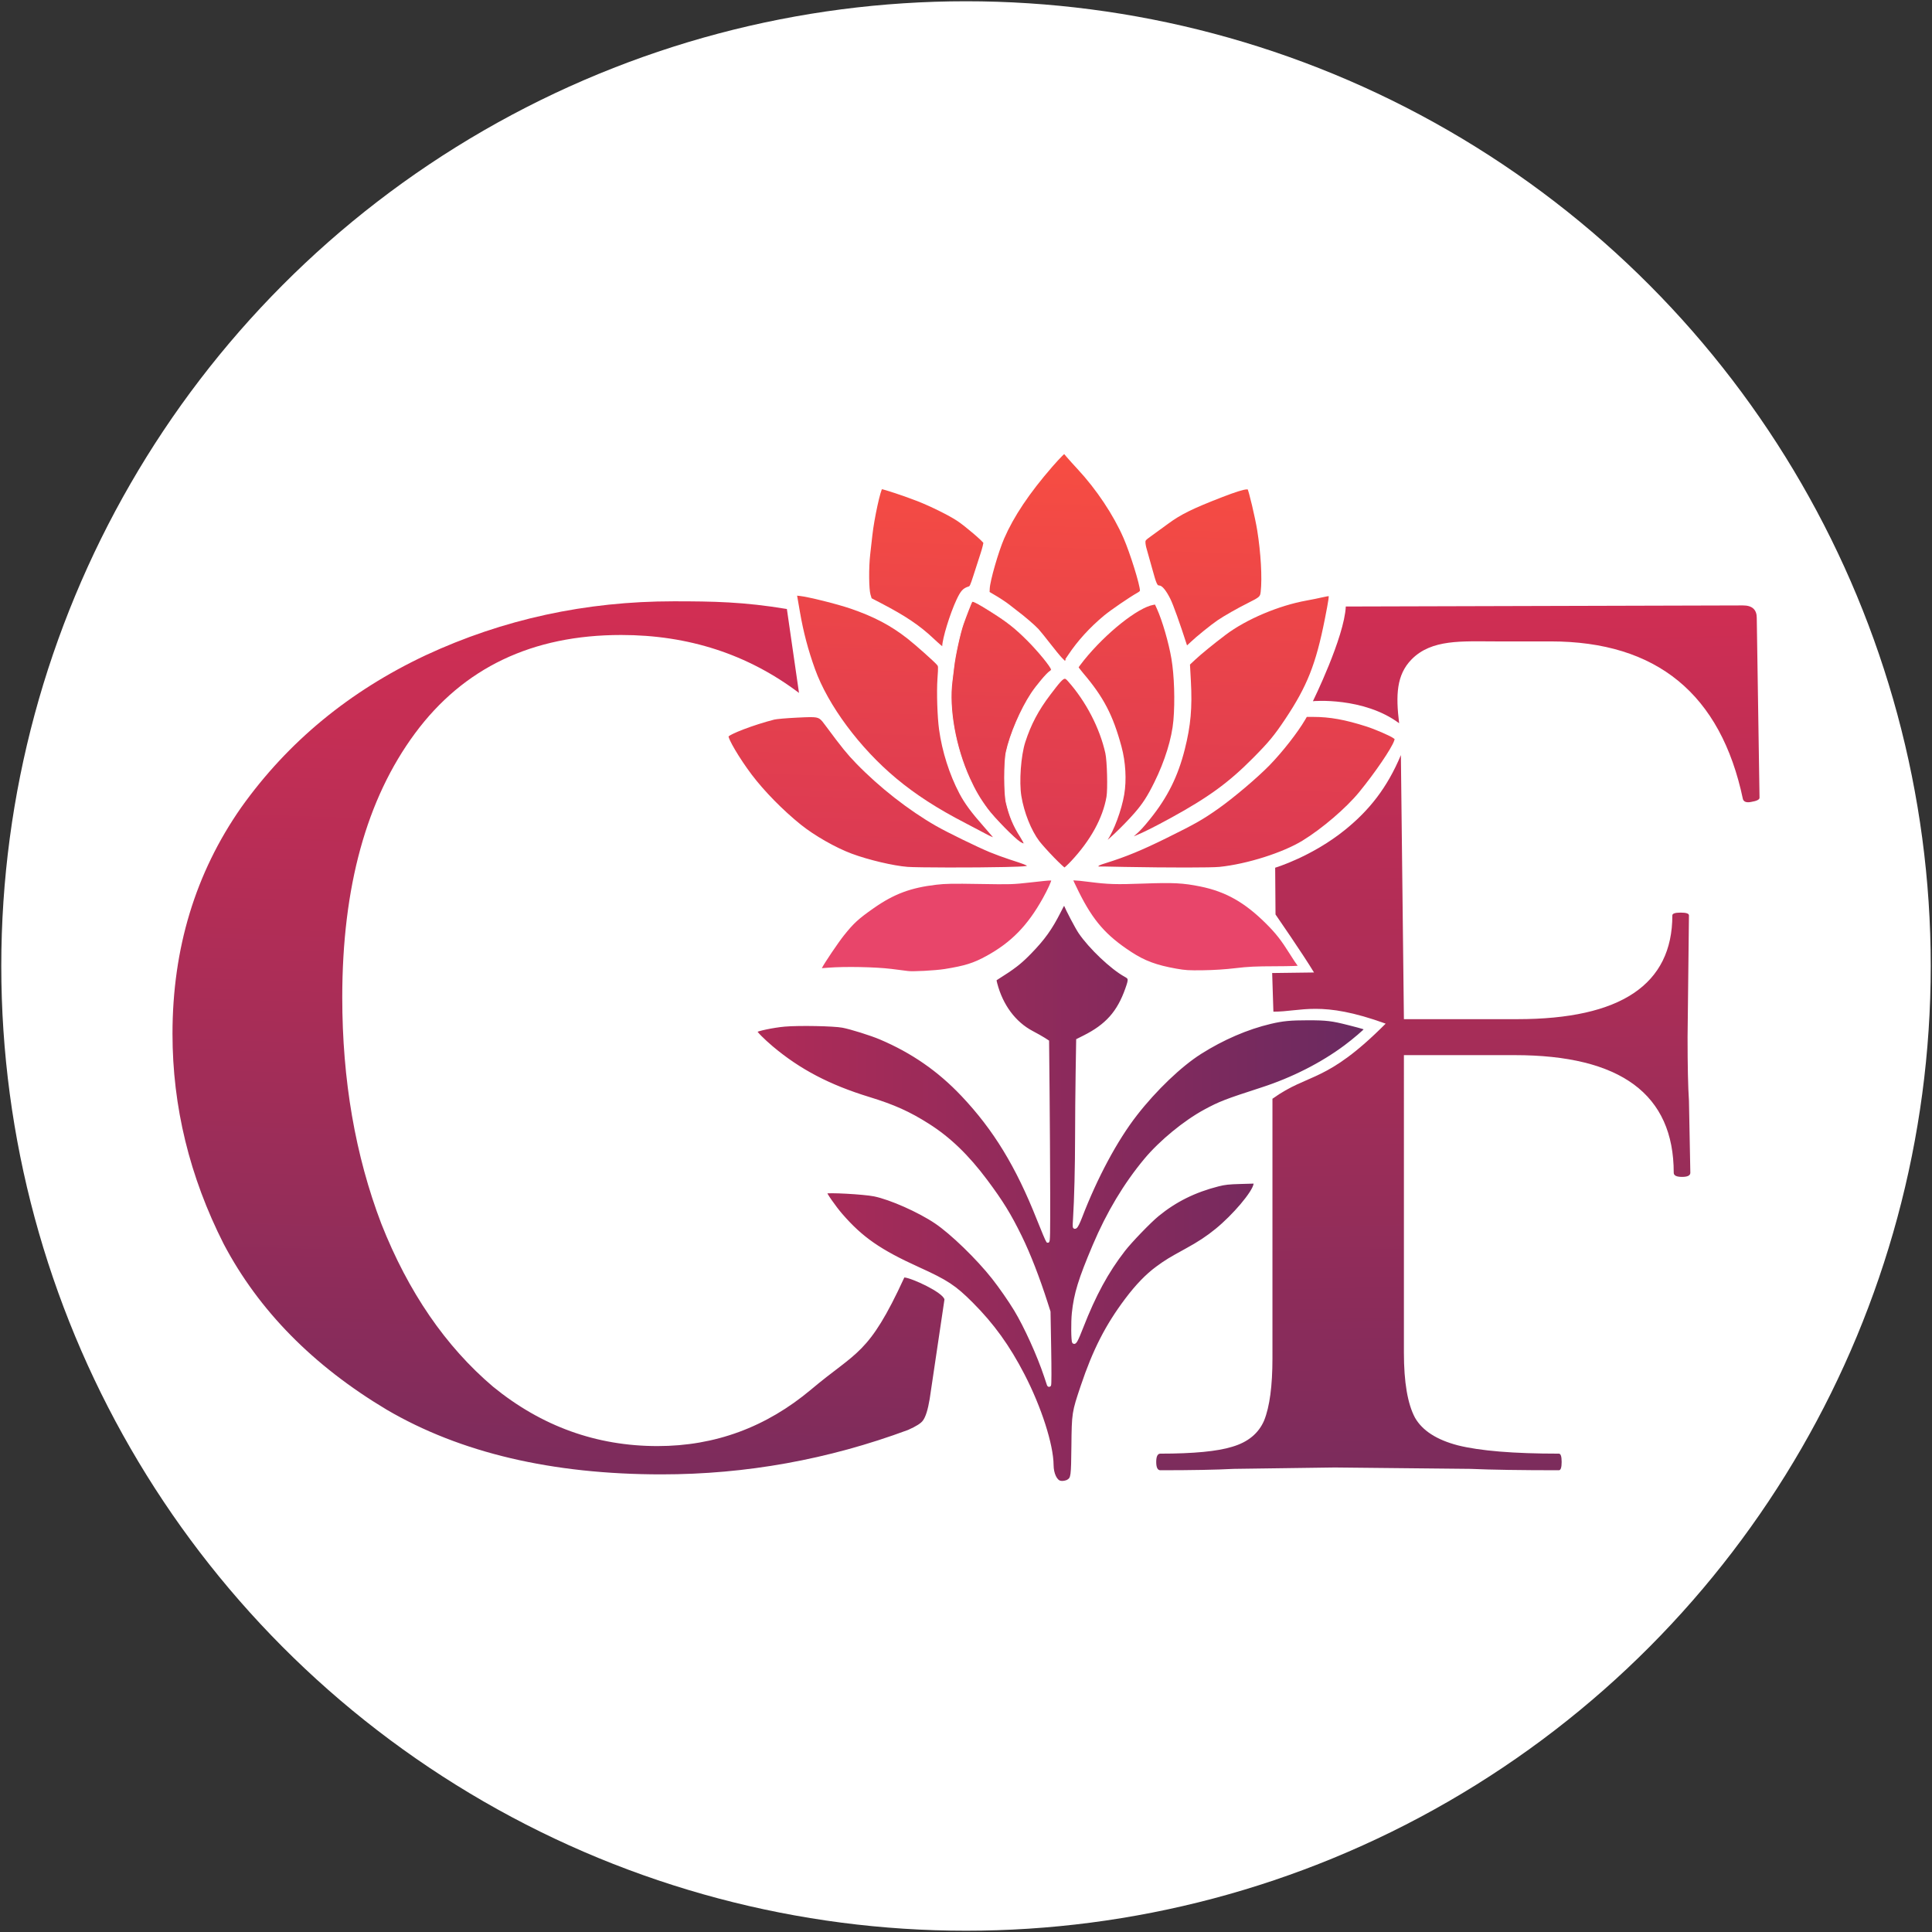<svg xmlns:inkscape="http://www.inkscape.org/namespaces/inkscape" xmlns:sodipodi="http://sodipodi.sourceforge.net/DTD/sodipodi-0.dtd" xmlns:xlink="http://www.w3.org/1999/xlink" xmlns="http://www.w3.org/2000/svg" xmlns:svg="http://www.w3.org/2000/svg" xmlns:rdf="http://www.w3.org/1999/02/22-rdf-syntax-ns#" xmlns:cc="http://creativecommons.org/ns#" xmlns:dc="http://purl.org/dc/elements/1.1/" width="923.972mm" height="923.972mm" viewBox="0 0 923.972 923.972" id="svg2631"><rect x="0" y="0" width="923.972" height="923.972" fill="#333333" stroke="none"/><defs id="defs2625"><rect x="386.258" y="3161.35" width="4191.169" height="2748.623" id="rect36645"></rect><linearGradient xlink:href="#linearGradient2014" id="linearGradient2070" gradientUnits="userSpaceOnUse" gradientTransform="matrix(1.027,0,0,1.027,685.701,-739.323)" x1="-1969.007" y1="1044.415" x2="-1949.695" y2="422.211"></linearGradient><linearGradient id="linearGradient2014"><stop style="stop-color:#7c2c5c;stop-opacity:1" offset="0" id="stop2010"></stop><stop style="stop-color:#d12e53;stop-opacity:1" offset="1" id="stop2012"></stop></linearGradient><linearGradient xlink:href="#linearGradient2014" id="linearGradient2072" gradientUnits="userSpaceOnUse" gradientTransform="matrix(0.872,0,0,0.872,-290.581,-666.951)" x1="-1969.007" y1="1044.415" x2="-1950.69" y2="486.385"></linearGradient><linearGradient xlink:href="#linearGradient1964" id="linearGradient2094" gradientUnits="userSpaceOnUse" x1="-650.561" y1="-41.709" x2="-641.728" y2="-317.618"></linearGradient><linearGradient id="linearGradient1964"><stop id="stop1960" offset="0" style="stop-color:#da3954;stop-opacity:1"></stop><stop id="stop1962" offset="1" style="stop-color:#f74d42;stop-opacity:1"></stop></linearGradient><linearGradient xlink:href="#linearGradient1904" id="linearGradient2096" gradientUnits="userSpaceOnUse" gradientTransform="translate(-898.026,936.512)" x1="-841.179" y1="161.051" x2="-453.249" y2="163.19"></linearGradient><linearGradient id="linearGradient1904"><stop style="stop-color:#af2b57;stop-opacity:1" offset="0" id="stop1902"></stop><stop style="stop-color:#6b2a60;stop-opacity:1" offset="1" id="stop1900"></stop></linearGradient><clipPath id="clipPath2350"><use x="0" y="0" xlink:href="#g2346" id="use2352" width="100%" height="100%"></use></clipPath><linearGradient xlink:href="#linearGradient1964" id="linearGradient3317" gradientUnits="userSpaceOnUse" x1="-650.561" y1="-41.709" x2="-641.728" y2="-317.618"></linearGradient><linearGradient xlink:href="#linearGradient1964" id="linearGradient3319" gradientUnits="userSpaceOnUse" x1="-650.561" y1="-41.709" x2="-641.728" y2="-317.618"></linearGradient><linearGradient xlink:href="#linearGradient1964" id="linearGradient3321" gradientUnits="userSpaceOnUse" x1="-650.561" y1="-41.709" x2="-641.728" y2="-317.618"></linearGradient><linearGradient xlink:href="#linearGradient1964" id="linearGradient3323" gradientUnits="userSpaceOnUse" x1="-650.561" y1="-41.709" x2="-641.728" y2="-317.618"></linearGradient><linearGradient xlink:href="#linearGradient1964" id="linearGradient3325" gradientUnits="userSpaceOnUse" x1="-650.561" y1="-41.709" x2="-641.728" y2="-317.618"></linearGradient><linearGradient xlink:href="#linearGradient1964" id="linearGradient3327" gradientUnits="userSpaceOnUse" x1="-650.561" y1="-41.709" x2="-641.728" y2="-317.618"></linearGradient><linearGradient xlink:href="#linearGradient1964" id="linearGradient3329" gradientUnits="userSpaceOnUse" x1="-650.561" y1="-41.709" x2="-641.728" y2="-317.618"></linearGradient><linearGradient xlink:href="#linearGradient1964" id="linearGradient3331" gradientUnits="userSpaceOnUse" x1="-650.561" y1="-41.709" x2="-641.728" y2="-317.618"></linearGradient><linearGradient xlink:href="#linearGradient1964" id="linearGradient3333" gradientUnits="userSpaceOnUse" x1="-650.561" y1="-41.709" x2="-641.728" y2="-317.618"></linearGradient><linearGradient xlink:href="#linearGradient1964" id="linearGradient3335" gradientUnits="userSpaceOnUse" x1="-650.561" y1="-41.709" x2="-641.728" y2="-317.618"></linearGradient><linearGradient xlink:href="#linearGradient2014" id="linearGradient1438" gradientUnits="userSpaceOnUse" gradientTransform="matrix(0.895,0,0,0.895,324.763,-684.631)" x1="-1969.007" y1="1044.415" x2="-1949.695" y2="422.211"></linearGradient><linearGradient xlink:href="#linearGradient2014" id="linearGradient973" gradientUnits="userSpaceOnUse" gradientTransform="matrix(0.895,0,0,0.895,324.763,-684.631)" x1="-1951.196" y1="1036.194" x2="-1962.774" y2="489.54"></linearGradient><rect x="386.258" y="3161.35" width="3116.732" height="951.496" id="rect49117"></rect><rect x="386.258" y="3161.35" width="3116.732" height="951.496" id="rect59005"></rect><rect x="386.258" y="3161.35" width="3116.732" height="951.496" id="rect73135"></rect><rect x="386.258" y="3161.35" width="3116.732" height="951.496" id="rect73901"></rect><rect x="386.258" y="3161.35" width="4191.169" height="2748.623" id="rect94759"></rect><rect x="386.258" y="3161.35" width="4191.169" height="2748.623" id="rect94781"></rect><rect x="386.258" y="3161.35" width="4191.169" height="2748.623" id="rect94803"></rect><linearGradient xlink:href="#linearGradient2014" id="linearGradient885" gradientUnits="userSpaceOnUse" gradientTransform="matrix(0.872,0,0,0.872,-290.581,-666.951)" x1="-1969.007" y1="1044.415" x2="-1950.69" y2="486.385"></linearGradient></defs><g id="layer1" transform="translate(656.841,341.557)"><g transform="matrix(0.849,0,0,0.849,1136.923,-720.29)" id="g2480"><g id="g873"><g id="g2434" transform="translate(6.414,947.203)"></g></g><g clip-path="url(#clipPath2350)" id="g2470"><g id="g2468"><g id="g878"></g></g></g><g id="g900" transform="translate(65.9,42.932)"><circle style="fill:#ffffff;stroke:none;stroke-width:1.429;stroke-linecap:round;stroke-linejoin:round;stroke-opacity:1" id="path908" cx="-1634.537" cy="947.31" r="543.436"></circle><g id="g1033" transform="translate(35.501,38.666)"><g aria-label="F" transform="translate(6.414,947.203)" style="font-style:normal;font-variant:normal;font-weight:600;font-stretch:normal;font-size:779.461px;line-height:1;font-family:Cormorant;-inkscape-font-specification:'Cormorant Semi-Bold';font-variant-ligatures:normal;font-variant-caps:normal;font-variant-numeric:normal;font-feature-settings:normal;text-align:start;writing-mode:lr-tb;direction:ltr;text-orientation:upright;text-anchor:start;opacity:1;fill:url(#linearGradient1438);fill-opacity:1;fill-rule:nonzero;stroke:#ffffff;stroke-width:0;stroke-linecap:round;stroke-linejoin:round;stroke-miterlimit:4;stroke-dasharray:none;stroke-dashoffset:0;stroke-opacity:1" id="text2428"><path d="m -1432.47,-175.299 c -20.047,-14.916 -48.651,-12.513 -48.581,-12.407 0,0 17.686,-35.929 18.535,-53.35 l 223.702,-0.613 c 5.196,-0.014 7.795,2.338 7.795,7.015 l 1.559,101.33 c 0,1.039 -1.559,1.819 -4.677,2.338 -2.598,0.52 -4.157,0 -4.677,-1.559 -12.471,-59.239 -48.586,-88.859 -108.345,-88.859 h -31.178 c -18.707,0 -35.873,-1.337 -47.123,10.133 -8.554,8.721 -8.937,20.192 -7.009,35.971 z m 2.688,166.688 h 63.916 c 58.2,0 87.3,-19.487 87.3,-58.46 0,-1.039 1.559,-1.559 4.677,-1.559 3.118,0 4.677,0.52 4.677,1.559 l -0.779,68.593 c 0,16.109 0.26,28.061 0.779,35.855 l 0.779,40.532 c 0,1.559 -1.559,2.338 -4.677,2.338 -3.118,0 -4.677,-0.779 -4.677,-2.338 0,-44.169 -29.879,-66.254 -89.638,-66.254 h -62.357 V 179.24 c 0,16.628 2.079,28.84 6.236,36.635 4.157,7.275 12.212,12.471 24.163,15.589 12.471,3.118 31.438,4.677 56.901,4.677 1.039,0 1.559,1.559 1.559,4.677 0,3.118 -0.52,4.677 -1.559,4.677 -21.305,0 -37.934,-0.26 -49.886,-0.779 l -76.387,-0.779 -56.901,0.779 c -9.873,0.52 -23.644,0.779 -41.312,0.779 -1.559,0 -2.338,-1.559 -2.338,-4.677 0,-3.118 0.779,-4.677 2.338,-4.677 18.707,0 32.218,-1.299 40.532,-3.897 8.834,-2.598 14.81,-7.535 17.928,-14.81 3.118,-7.795 4.677,-19.487 4.677,-35.076 V 36.222 c 20.733,-14.88 29.911,-8.304 63.766,-42.306 -36.584,-13.306 -47.515,-6.681 -63.236,-6.744 l -0.69,-21.766 23.567,-0.307 c -6.145,-10.209 -21.679,-32.676 -21.679,-32.676 l -0.194,-26.343 c 0,0 20.759,-6.206 39.586,-21.509 13.276,-10.791 23.418,-23.292 31.23,-41.938" style="font-style:normal;font-variant:normal;font-weight:600;font-stretch:normal;font-size:779.461px;font-family:Cormorant;-inkscape-font-specification:'Cormorant Semi-Bold';fill:url(#linearGradient973);fill-opacity:1;stroke-width:0" id="path970"></path></g><g aria-label="C" transform="translate(6.414,947.203)" style="font-style:normal;font-variant:normal;font-weight:bold;font-stretch:normal;font-size:758.957px;line-height:1;font-family:Cormorant;-inkscape-font-specification:'Cormorant Bold';font-variant-ligatures:normal;font-variant-caps:normal;font-variant-numeric:normal;font-feature-settings:normal;text-align:start;writing-mode:lr-tb;direction:ltr;text-orientation:upright;text-anchor:start;opacity:1;fill:url(#linearGradient2072);fill-opacity:1;fill-rule:nonzero;stroke:#ffffff;stroke-width:0;stroke-linecap:round;stroke-linejoin:round;stroke-miterlimit:4;stroke-dasharray:none;stroke-dashoffset:0;stroke-opacity:1" id="text2432"><path d="m -1841.111,-243.99 c 22.263,0 39.468,0.29 63.754,4.337 l 6.829,47.272 c -28.84,-21.757 -62.234,-32.635 -100.182,-32.635 -50.091,0 -88.798,18.468 -116.121,55.404 -27.322,36.936 -40.984,86.521 -40.984,148.756 0,46.549 7.337,89.051 22.01,127.505 15.179,38.454 36.177,69.065 62.993,91.834 27.323,22.263 58.187,33.394 92.593,33.394 32.382,0 61.222,-10.625 86.521,-31.876 25.805,-21.757 32.272,-19.083 52.511,-63.103 4.045,0.225 21.782,8.421 22.596,12.409 l -8.319,56.007 c -1.012,6.072 -2.277,10.119 -3.795,12.143 -1.012,1.518 -3.795,3.289 -8.349,5.313 -45.032,16.697 -91.328,25.046 -138.889,25.046 -61.728,0 -113.338,-12.143 -154.827,-36.43 -41.49,-24.793 -72.101,-55.91 -91.834,-93.352 -19.227,-37.948 -28.84,-77.414 -28.84,-118.397 0,-48.067 12.902,-90.569 38.707,-127.505 26.311,-36.936 60.969,-65.523 103.977,-85.762 43.514,-20.239 90.063,-30.358 139.648,-30.358 z" style="font-style:normal;font-variant:normal;font-weight:bold;font-stretch:normal;font-size:758.957px;font-family:Cormorant;-inkscape-font-specification:'Cormorant Bold';fill:url(#linearGradient885);fill-opacity:1;stroke-width:0" id="path967"></path></g><path style="fill:#ffffff;fill-opacity:1;stroke:#ffffff;stroke-width:0.231px;stroke-linecap:butt;stroke-linejoin:miter;stroke-opacity:1" d="m -1511.749,1029.442 5.765,0.329 c -3.346,7.009 -5.063,13.611 -5.929,20 0,0 3.768,-7.334 5.765,-10.941 0.953,-1.722 2.245,-3.274 2.965,-5.106 0.784,-2.454 1.161,-4.456 1.318,-6.918 0,0 -4.509,0.115 -6.753,0.329 -0.773,0.074 -2.306,0.33 -2.306,0.33 z" id="path2476"></path><path id="path875" d="m -1558.852,699.088 4.115,3.567 4.115,11.797 -1.097,1.372 -5.179,0.019 -4.149,-9.348 z" style="fill:#ffffff;fill-opacity:1;stroke:#ffffff;stroke-width:0.272px;stroke-linecap:butt;stroke-linejoin:miter;stroke-opacity:1"></path><g transform="matrix(0.872,0,0,0.872,-272.01,79.333)" id="g2464"><g transform="translate(-898.026,936.512)" style="fill:url(#linearGradient2094);fill-opacity:1" id="g2456"><path style="fill:url(#linearGradient3317);fill-opacity:1;stroke:#ffffff;stroke-width:2;stroke-miterlimit:4;stroke-dasharray:none;stroke-opacity:1" d="m -641.728,-317.618 -2.148,2.061 c -1.181,1.133 -4.059,4.263 -6.394,6.954 -14.905,17.178 -24.985,32.224 -31.232,46.618 -3.728,8.59 -9.151,27.439 -9.381,32.61 l -0.128,2.854 5.11,3.027 c 2.811,1.665 6.618,4.233 8.462,5.706 1.844,1.473 3.983,3.143 4.753,3.709 4.22,3.105 11.534,9.386 13.585,11.668 1.296,1.441 4.706,5.664 7.578,9.384 2.872,3.72 6.28,7.865 7.574,9.211 1.293,1.346 2.404,2.447 2.467,2.447 0.063,0 1.532,-2.118 3.263,-4.707 5.962,-8.913 13.645,-17.337 22.723,-24.915 4.183,-3.492 16.675,-12.043 21.456,-14.687 1.51,-0.835 2.189,-1.551 2.189,-2.306 0,-3.902 -6.386,-24.426 -10.659,-34.258 -6.567,-15.11 -17.71,-31.814 -30.078,-45.091 -2.385,-2.56 -5.417,-5.921 -6.738,-7.469 z" id="path2436"></path><path style="fill:url(#linearGradient3319);fill-opacity:1;stroke:#ffffff;stroke-width:2;stroke-miterlimit:4;stroke-dasharray:none;stroke-opacity:1" d="m -759.886,-294.537 c -0.049,-8.7e-4 -0.086,0.003 -0.109,0.012 -1.293,0.496 -5.504,19.741 -6.707,30.655 -0.395,3.586 -1.027,9.186 -1.405,12.444 -0.991,8.545 -0.872,22.662 0.22,26.271 l 0.857,2.833 6.845,3.565 c 15.293,7.965 24.449,14.124 33.04,22.228 h 5e-4 c 3.695,3.485 6.904,6.221 7.131,6.081 0.227,-0.14 0.413,-0.718 0.413,-1.285 0,-4.836 4.978,-21.07 9.214,-30.052 2.535,-5.374 3.843,-6.835 7.012,-7.829 1.455,-0.457 1.69,-0.936 4.023,-8.187 1.363,-4.236 3.403,-10.551 4.535,-14.034 1.131,-3.483 1.925,-6.748 1.764,-7.257 -0.421,-1.326 -11.83,-11.073 -17.148,-14.649 -5.216,-3.508 -17.271,-9.497 -26.048,-12.941 -8.23,-3.23 -22.106,-7.829 -23.637,-7.855 z" id="path2438"></path><path style="fill:url(#linearGradient3321);fill-opacity:1;stroke:#ffffff;stroke-width:2;stroke-miterlimit:4;stroke-dasharray:none;stroke-opacity:1" d="m -523.783,-294.354 c -2.319,0.051 -7.494,1.662 -16.079,4.981 -19.252,7.443 -27.116,11.311 -35.356,17.39 -3.057,2.256 -7.702,5.637 -10.323,7.516 -4.53,3.247 -4.765,3.509 -4.765,5.313 0,1.044 0.356,3.036 0.791,4.427 0.435,1.391 2.055,7.164 3.6,12.831 2.772,10.166 3.434,11.59 5.393,11.59 1.432,0 3.93,3.168 6.391,8.104 1.858,3.727 6.058,15.457 10.886,30.401 0.33,1.022 0.7,0.812 3.777,-2.152 3.548,-3.417 13.271,-11.279 17.39,-14.06 4.236,-2.861 12.859,-7.765 19.253,-10.951 8.012,-3.992 8.547,-4.481 8.966,-8.186 1.022,-9.035 0.108,-25.168 -2.265,-39.957 -1.284,-8.003 -5.556,-26.062 -6.37,-26.926 -0.214,-0.227 -0.639,-0.335 -1.288,-0.321 z" id="path2440"></path><path style="fill:url(#linearGradient3323);fill-opacity:1;stroke:#ffffff;stroke-width:2;stroke-miterlimit:4;stroke-dasharray:none;stroke-opacity:1" d="m -815.553,-225.831 0.273,1.498 c 0.15,0.823 0.971,5.553 1.825,10.511 2.22,12.894 5.257,24.399 9.725,36.831 8.48,23.599 29.056,51.322 52.755,71.077 12.659,10.553 26.767,19.666 45.026,29.087 5.1,2.631 10.755,5.607 12.568,6.613 1.812,1.006 4.13,2.128 5.151,2.492 2.22,0.793 2.628,0.839 2.628,0.295 0,-0.227 -3.374,-4.226 -7.498,-8.886 -7.922,-8.952 -12.188,-14.748 -15.527,-21.093 -6.381,-12.127 -11.051,-26.829 -13.008,-40.952 -1.115,-8.05 -1.621,-23.965 -1.034,-32.544 0.575,-8.402 0.575,-8.404 -0.606,-9.822 -1.703,-2.047 -13.858,-12.869 -18.991,-16.908 -10.963,-8.628 -21.985,-14.44 -37.346,-19.691 -8.678,-2.966 -27.31,-7.603 -32.909,-8.19 z" id="path2442"></path><path style="fill:url(#linearGradient3325);fill-opacity:1;stroke:#ffffff;stroke-width:2;stroke-miterlimit:4;stroke-dasharray:none;stroke-opacity:1" d="m -470.389,-225.402 c -0.641,-0.046 -2.585,0.266 -4.689,0.766 -2.404,0.571 -7.004,1.509 -10.221,2.085 -18.162,3.251 -39.318,12.2 -52.724,22.304 -7.546,5.687 -15.925,12.518 -19.752,16.103 l -3.784,3.544 0.604,11.075 c 0.939,17.211 -0.073,28.6 -3.889,43.783 -4.357,17.338 -11.013,30.74 -22.132,44.564 -4.373,5.438 -6.67,7.917 -9.769,10.545 -1.133,0.961 -2.483,2.283 -2.999,2.939 -0.894,1.135 -0.586,1.663 0.45,0.769 0.269,-0.232 2.112,-1.083 4.095,-1.89 4.922,-2.003 12.287,-5.693 22.408,-11.227 24.606,-13.455 37.82,-23.063 53.572,-38.952 10.371,-10.461 13.884,-14.701 20.958,-25.291 14.322,-21.441 20.045,-35.873 25.839,-65.162 2.485,-12.561 2.896,-15.5 2.226,-15.914 -0.035,-0.022 -0.1,-0.036 -0.192,-0.042 z" id="path2444"></path><path style="fill:url(#linearGradient3327);fill-opacity:1;stroke:#ffffff;stroke-width:0.515;stroke-opacity:1" d="m -701.039,-221.005 c -0.15,0.002 -0.257,0.038 -0.327,0.107 -0.315,0.315 -3.941,9.619 -5.667,14.543 -2.071,5.906 -5.304,20.706 -6.077,27.816 -0.154,1.417 -0.659,5.537 -1.121,9.156 -2.273,17.786 2.172,42.49 11.264,62.601 3.556,7.866 6.774,13.369 11.656,19.933 4.404,5.922 17.231,18.995 20.952,21.355 h 5e-4 c 1.385,0.879 2.598,1.356 2.697,1.061 0.098,-0.295 -0.969,-2.33 -2.373,-4.522 -4.511,-7.047 -7.146,-13.361 -9.188,-22.014 -1.405,-5.957 -1.415,-26.299 -0.017,-32.71 2.511,-11.506 9.319,-27.399 16.23,-37.885 3.279,-4.974 10.258,-13.254 11.923,-14.145 0.564,-0.302 1.025,-0.869 1.025,-1.261 0,-1.591 -8.344,-11.811 -15.405,-18.87 -8.239,-8.236 -13.364,-12.233 -24.978,-19.482 -6.439,-4.019 -9.548,-5.697 -10.596,-5.683 z" id="path2446"></path><path style="fill:url(#linearGradient3329);fill-opacity:1;stroke:#ffffff;stroke-width:2;stroke-miterlimit:4;stroke-dasharray:none;stroke-opacity:1" d="m -582.54,-220.059 -1.952,0.349 c -10.229,1.828 -31.037,18.401 -45.297,36.079 -2.083,2.582 -3.787,4.937 -3.787,5.232 0,0.295 1.5,2.303 3.335,4.461 13.084,15.396 19.016,26.777 24.491,46.984 2.667,9.846 3.32,21.338 1.739,30.614 -1.703,9.99 -6.596,23.151 -10.972,29.512 -0.876,1.273 -1.593,2.582 -1.593,2.909 0,1.562 13.294,-10.93 20.84,-19.582 5.451,-6.251 8.515,-10.982 13.064,-20.177 6.878,-13.899 11.417,-28.638 12.428,-40.349 1.094,-12.687 0.559,-29.202 -1.302,-40.179 -1.749,-10.318 -5.938,-24.736 -9.399,-32.35 z" id="path2448"></path><path style="fill:url(#linearGradient3331);fill-opacity:1;stroke:#ffffff;stroke-width:2;stroke-miterlimit:4;stroke-dasharray:none;stroke-opacity:1" d="m -641.489,-172.03 c -1.823,0.095 -4.2,3.005 -10.071,10.748 -7.767,10.244 -12.584,19.363 -16.326,30.907 -2.854,8.804 -4.095,25.881 -2.564,35.286 1.742,10.702 6.417,22.445 11.748,29.509 1.496,1.982 5.778,6.758 9.517,10.614 3.739,3.855 7.137,7.009 7.551,7.009 0.414,0 2.657,-2.028 4.984,-4.507 12.694,-13.524 20.721,-28.117 23.163,-42.111 0.886,-5.074 0.409,-23.43 -0.742,-28.589 -3.673,-16.46 -12.711,-33.845 -24.43,-46.99 -1.073,-1.204 -1.875,-1.926 -2.83,-1.876 z" id="path2450"></path><path style="fill:url(#linearGradient3333);fill-opacity:1;stroke:#ffffff;stroke-width:2;stroke-miterlimit:4;stroke-dasharray:none;stroke-opacity:1" d="m -485.64,-147.374 -1.409,2.404 c -4.78,8.157 -14.387,20.448 -22.63,28.954 -7.719,7.966 -23.402,21.257 -33.237,28.168 -10.123,7.114 -14.471,9.582 -33.225,18.858 -15.61,7.721 -26.256,12.113 -38.891,16.042 -4.562,1.419 -5.434,1.86 -5.573,2.822 -0.09,0.627 -0.09,1.186 0,1.243 0.091,0.057 7.698,0.239 16.906,0.404 v 0.002 c 30.464,0.544 56.947,0.534 62.403,-0.026 17.78,-1.823 41.13,-9.218 53.982,-17.097 12.745,-7.813 28.387,-21.209 36.841,-31.549 10.242,-12.527 20.881,-28.136 22.724,-33.339 0.662,-1.868 0.64,-1.944 -0.881,-3.027 -2.252,-1.603 -12.02,-5.831 -17.572,-7.605 -13.983,-4.468 -23.881,-6.252 -34.683,-6.252 z" id="path2452"></path><path style="fill:url(#linearGradient3335);fill-opacity:1;stroke:#ffffff;stroke-width:2;stroke-miterlimit:4;stroke-dasharray:none;stroke-opacity:1" d="m -805.784,-147.234 c -2.179,0.01 -5.016,0.159 -8.855,0.341 -6.516,0.308 -13.123,0.884 -14.681,1.28 -13.118,3.333 -29.512,9.569 -30.257,11.509 -0.688,1.792 7.143,15.055 15.141,25.645 8.096,10.72 20.27,23.118 31.856,32.442 8.889,7.153 22.724,15.042 33.225,18.945 10.863,4.037 27.008,7.847 36.316,8.57 6.324,0.492 43.233,0.553 62.948,0.104 14.897,-0.339 16.583,-0.594 15.166,-2.302 -0.691,-0.833 -2.352,-1.471 -11.664,-4.479 -3.683,-1.19 -9.479,-3.317 -12.878,-4.726 -8.127,-3.37 -27.37,-12.764 -34.513,-16.849 -17.728,-10.138 -36.496,-24.822 -51.512,-40.301 -5.784,-5.962 -9.257,-10.242 -19.172,-23.621 -3.976,-5.366 -4.586,-6.587 -11.121,-6.557 z" id="path2454"></path></g><path id="path2458" d="m -1533.261,894.773 c -1.368,-0.021 -1.947,0.129 -1.947,0.441 0,0.263 1.764,4.029 3.921,8.371 9.346,18.816 17.834,28.525 34.355,39.293 8.813,5.745 16.42,8.563 29.323,10.86 6.037,1.056 8.101,1.199 17.653,1.056 7.109,-0.106 14.261,-0.57 20.862,-1.353 8.339,-0.989 12.735,-1.188 25.884,-1.231 9.461,-0.023 15.84,-0.23 15.84,-0.52 2e-4,-0.265 -0.423,-0.96 -0.941,-1.545 -0.517,-0.585 -2.757,-3.962 -4.977,-7.503 -5.552,-8.856 -9.002,-13.269 -15.258,-19.513 -14.025,-13.999 -26.537,-21.07 -43.276,-24.455 -11.064,-2.237 -17.596,-2.572 -36.647,-1.88 -18.015,0.655 -22.772,0.51 -35.15,-1.068 -4.82,-0.615 -7.884,-0.926 -9.643,-0.953 z" style="fill:#e8456a;fill-opacity:1;stroke:#ffffff;stroke-width:2;stroke-miterlimit:4;stroke-dasharray:none;stroke-opacity:1"></path><path id="path2460" d="m -1548.587,894.803 c -1.732,0.02 -5.393,0.41 -13.067,1.269 -11.578,1.295 -12.547,1.324 -32.792,0.988 -17.578,-0.292 -21.997,-0.214 -28.074,0.492 -16.741,1.946 -27.715,6.054 -40.952,15.327 -9.906,6.94 -13.03,9.8 -19.385,17.748 -3.682,4.606 -12.549,17.737 -14.335,21.229 l -0.891,1.744 5.844,-0.456 c 10.908,-0.851 30.113,-0.485 40.614,0.772 5.241,0.628 9.993,1.23 10.56,1.338 2.746,0.523 18.1,-0.279 24.21,-1.265 13.216,-2.132 18.762,-3.87 27.301,-8.556 16.166,-8.871 26.852,-19.803 36.796,-37.645 3.149,-5.651 5.663,-11.137 5.689,-12.406 0.01,-0.385 -0.172,-0.593 -1.519,-0.578 z" style="fill:#e8456a;fill-opacity:1;stroke:#ffffff;stroke-width:2;stroke-miterlimit:4;stroke-dasharray:none;stroke-opacity:1"></path><path style="fill:url(#linearGradient2096);fill-opacity:1;stroke:#ffffff;stroke-width:2;stroke-miterlimit:4;stroke-dasharray:none;stroke-opacity:1" d="m -1542.377,1284.576 c -2.948,-0.628 -5.242,-5.436 -5.286,-11.076 -0.101,-13.164 -7.824,-37.199 -18.721,-58.265 -9.564,-18.488 -19.656,-32.478 -33.239,-46.074 -10.953,-10.964 -16.055,-14.325 -34.331,-22.614 -25.053,-11.364 -36.865,-19.566 -49.987,-34.712 -4.331,-4.999 -10.694,-14.153 -10.189,-14.658 0.961,-0.961 25.049,0.35 31.723,1.724 10.5,2.164 28.798,10.284 39.682,17.609 10.246,6.896 27.069,23.195 37.139,35.983 4.52,5.739 10.678,14.601 14.281,20.549 6.494,10.722 14.92,29.3 19.433,42.846 0.897,2.692 1.74,5.222 1.873,5.624 0.147,0.443 0.429,0.544 0.715,0.259 0.284,-0.285 0.307,-9.8 0.057,-23.91 l -0.415,-23.438 -1.813,-5.666 c -5.197,-16.24 -11.159,-31.569 -16.63,-42.755 -6.938,-14.186 -12.11,-22.59 -22.279,-36.2 -11.949,-15.993 -23.688,-27.302 -37.33,-35.964 -12.343,-7.837 -22.28,-12.306 -38.255,-17.203 -25.895,-7.939 -45.077,-17.996 -62.804,-32.928 -5.484,-4.62 -10.675,-9.863 -10.446,-10.551 0.32,-0.96 11.667,-3.336 18.862,-3.949 9.36,-0.798 31.656,-0.371 37.389,0.714 5.479,1.038 18.381,5.081 24.468,7.668 20.649,8.774 37.795,20.663 53.024,36.764 20.792,21.984 35.34,45.84 48.979,80.317 2.914,7.366 5.611,13.732 5.993,14.147 0.583,0.633 0.683,-4.408 0.621,-31.422 -0.039,-17.697 -0.214,-46.895 -0.386,-64.886 l -0.314,-32.71 -2.403,-1.546 c -1.322,-0.85 -4.799,-2.81 -7.727,-4.356 -11.268,-5.949 -19.622,-17.173 -23.325,-31.333 -0.684,-2.617 -0.669,-2.748 0.403,-3.421 11.335,-7.115 15.213,-10.118 21.777,-16.864 8.598,-8.835 13.325,-15.43 18.758,-26.166 2.994,-5.918 3.288,-6.32 3.766,-5.151 1.607,3.929 7.52,15.166 9.611,18.264 6.591,9.767 20.731,23.17 29.453,27.917 3.058,1.665 3.13,2.373 0.881,8.746 -5.324,15.093 -12.933,23.649 -27.544,30.975 l -4.165,2.089 -0.342,20.983 c -0.188,11.541 -0.349,30.159 -0.358,41.375 -0.013,19.512 -0.54,40.506 -1.325,53.034 -0.356,5.679 -0.337,5.84 0.625,5.325 0.613,-0.328 1.851,-2.767 3.235,-6.372 9.947,-25.911 22.881,-50.022 35.634,-66.43 12.576,-16.179 28.848,-31.734 41.724,-39.883 14.504,-9.179 30.219,-15.951 45.295,-19.518 7.869,-1.862 12.9,-2.348 24.288,-2.348 11.963,0 15.531,0.428 26.193,3.148 9.653,2.462 11.433,3.018 11.23,3.506 -0.368,0.889 -7.827,7.252 -13.196,11.258 -15.294,11.409 -34.219,21.016 -54.042,27.434 -23.374,7.567 -27.139,9.025 -36.751,14.23 -13.085,7.085 -28.699,19.926 -38.425,31.599 -13.141,15.772 -24.258,34.335 -33.162,55.375 -9.27,21.905 -12.085,31.052 -13.413,43.589 -0.612,5.774 -0.489,18.12 0.186,18.796 0.806,0.806 1.929,-1.276 5.172,-9.585 8.225,-21.076 16.323,-35.969 27.17,-49.966 4.428,-5.714 16.671,-18.401 21.862,-22.655 11.401,-9.343 23.89,-15.537 39.149,-19.416 4.271,-1.085 6.771,-1.355 14.629,-1.576 l 9.478,-0.268 -0.346,1.733 c -1.078,5.388 -13.53,20.094 -24.791,29.278 -5.907,4.817 -11.398,8.438 -19.574,12.909 -10.631,5.813 -13.161,7.361 -18.802,11.504 -6.624,4.865 -13.083,11.551 -19.851,20.549 -12.682,16.86 -20.792,32.739 -28.614,56.027 -5.675,16.895 -5.728,17.239 -5.952,38.562 -0.206,19.57 -0.368,20.789 -2.993,22.51 -1.278,0.838 -3.658,1.256 -5.234,0.92 z" id="path2462"></path></g></g></g></g></g></svg>